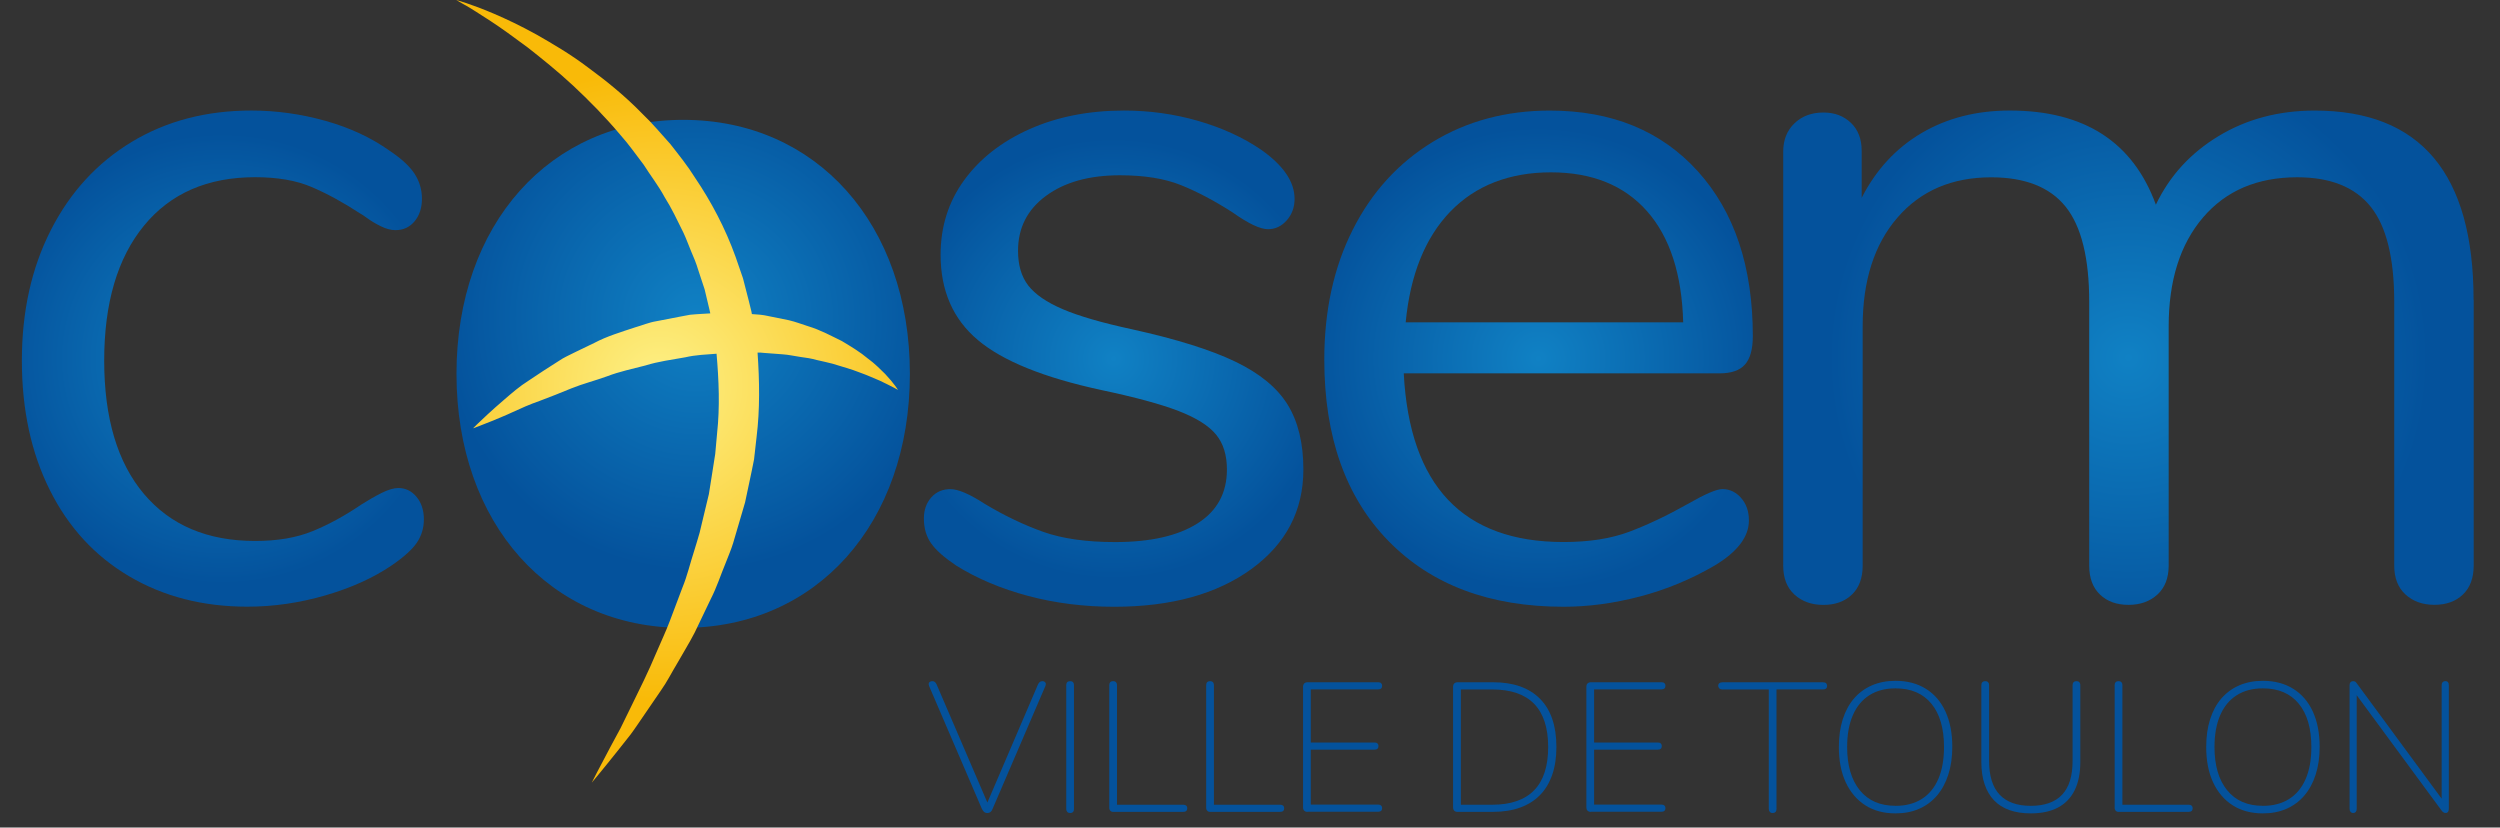 <svg xmlns="http://www.w3.org/2000/svg" xmlns:xlink="http://www.w3.org/1999/xlink" id="Calque_1" data-name="Calque 1" viewBox="0 0 607.25 201.01"><rect x="0" y="0" width="607.25" height="201.01" fill="#333333" stroke="none"/><defs><style>      .cls-1 {        fill: none;      }      .cls-2 {        fill: url(#Dégradé_sans_nom_6);      }      .cls-3 {        fill: url(#Dégradé_sans_nom_5);      }      .cls-4 {        fill: #04529c;      }      .cls-5 {        fill: url(#Dégradé_sans_nom_5-4);      }      .cls-6 {        fill: url(#Dégradé_sans_nom_5-3);      }      .cls-7 {        fill: url(#Dégradé_sans_nom_5-2);      }      .cls-8 {        fill: url(#Dégradé_sans_nom_5-5);      }      .cls-9 {        clip-path: url(#clippath-1);      }      .cls-10 {        clip-path: url(#clippath);      }    </style><clipPath id="clippath"><path class="cls-1" d="M110.88,90.81c0,36.32,22.64,61.7,55.07,61.7s55.06-25.38,55.06-61.7-22.64-61.7-55.06-61.7-55.07,25.38-55.07,61.7"></path></clipPath><radialGradient id="D&#xE9;grad&#xE9;_sans_nom_5" data-name="D&#xE9;grad&#xE9; sans nom 5" cx="-699.19" cy="1162.94" fx="-699.19" fy="1162.94" r=".36" gradientTransform="translate(-119430.56 -198857.44) rotate(-180) scale(171.07 -171.07)" gradientUnits="userSpaceOnUse"><stop offset="0" stop-color="#1081c4"></stop><stop offset="1" stop-color="#04529c"></stop></radialGradient><clipPath id="clippath-1"><path class="cls-1" d="M113.07,1.28c1.45.83,3.5,2.16,6.1,3.84,2.59,1.69,5.63,3.9,9.06,6.45,3.36,2.65,7.13,5.65,10.95,9.2,3.81,3.56,7.78,7.56,11.58,12.09,1.98,2.2,3.7,4.7,5.58,7.14,1.64,2.61,3.59,5.08,5.1,7.89,1.7,2.69,3.08,5.62,4.52,8.54.71,1.46,1.24,3.02,1.88,4.53.66,1.5,1.29,3.03,1.76,4.62.52,1.57,1.04,3.15,1.56,4.73.38,1.62.77,3.25,1.16,4.88.07.31.14.62.21.93-.72.05-1.44.08-2.17.13-.92.07-1.85.1-2.77.21l-2.72.51c-1.81.35-3.62.7-5.42,1.05-1.82.29-3.49,1.02-5.23,1.51-3.42,1.14-6.82,2.15-9.83,3.75-1.54.72-3.04,1.44-4.5,2.17-1.45.74-2.92,1.36-4.2,2.25-2.62,1.65-5.06,3.25-7.28,4.75-2.27,1.42-4.12,3.07-5.77,4.48-1.67,1.39-3.05,2.7-4.21,3.73-2.29,2.1-3.53,3.38-3.53,3.38,0,0,1.71-.59,4.58-1.77,1.42-.61,3.17-1.28,5.08-2.18,1.92-.89,4.1-1.87,6.55-2.72,2.42-.91,5.02-1.93,7.72-3.05,2.71-1.1,5.71-1.85,8.67-2.93,2.96-1.14,6.13-1.79,9.29-2.62,3.14-.99,6.41-1.39,9.65-1.98,2.53-.59,5.09-.67,7.61-.87.56,6.44.83,12.94.13,19.34-.15,1.67-.3,3.33-.45,4.98-.26,1.64-.51,3.28-.77,4.91-.26,1.63-.52,3.25-.77,4.86-.39,1.59-.77,3.17-1.14,4.74-.38,1.57-.75,3.13-1.12,4.67-.4,1.53-.93,3.02-1.36,4.53-.97,2.97-1.65,5.97-2.8,8.74-1.06,2.8-2.08,5.53-3.08,8.17-.99,2.64-2.19,5.11-3.21,7.54-2.03,4.87-4.21,9.19-6.1,13.06-.95,1.94-1.84,3.76-2.66,5.43-.89,1.65-1.7,3.16-2.44,4.52-2.94,5.48-4.54,8.69-4.54,8.69,0,0,2.3-2.71,6.2-7.61.97-1.23,2.05-2.59,3.22-4.07,1.13-1.51,2.24-3.23,3.49-5.02,1.24-1.8,2.55-3.73,3.94-5.76,1.43-2.01,2.58-4.33,3.98-6.64,1.32-2.35,2.83-4.75,4.17-7.35,1.27-2.64,2.58-5.37,3.92-8.18,1.43-2.78,2.41-5.86,3.67-8.89.59-1.54,1.26-3.06,1.75-4.67.48-1.62.96-3.25,1.44-4.9.48-1.65.97-3.31,1.46-4.99.36-1.71.73-3.44,1.1-5.18.36-1.74.75-3.49,1.08-5.26.2-1.8.4-3.6.61-5.41.83-6.71.72-13.63.24-20.53.52,0,1.04,0,1.55.08,1.53.12,3.03.23,4.5.34,1.48.09,2.88.43,4.29.63,1.41.18,2.78.39,4.06.76,1.3.31,2.59.56,3.8.89,2.37.75,4.65,1.34,6.57,2.12,1.97.69,3.61,1.48,5.03,2.05,1.34.69,2.48,1.17,3.18,1.58.74.4,1.13.62,1.13.62,0,0-.92-1.55-3.11-3.87-1.13-1.09-2.48-2.52-4.28-3.81-1.71-1.45-3.86-2.76-6.24-4.19-2.47-1.19-5.14-2.68-8.19-3.6-1.52-.47-3.06-1.09-4.7-1.46-1.65-.33-3.33-.68-5.04-1.02-1.28-.31-2.6-.38-3.93-.47l-.1-.58c-.2-.91-.45-1.81-.67-2.72-.46-1.81-.93-3.61-1.39-5.4-.61-1.75-1.21-3.5-1.81-5.24-2.49-6.93-5.91-13.37-9.8-19.13-1.84-2.96-3.99-5.61-6.04-8.24-2.24-2.47-4.31-4.98-6.6-7.15-4.39-4.54-9.04-8.26-13.44-11.48-4.35-3.29-8.68-5.79-12.49-7.97-3.85-2.13-7.32-3.76-10.2-5-5.78-2.48-9.26-3.37-9.26-3.37,0,0,.77.45,2.22,1.28"></path></clipPath><radialGradient id="D&#xE9;grad&#xE9;_sans_nom_6" data-name="D&#xE9;grad&#xE9; sans nom 6" cx="-697.61" cy="1162.55" fx="-697.61" fy="1162.55" r=".36" gradientTransform="translate(149086.95 248273.08) scale(213.48 -213.48)" gradientUnits="userSpaceOnUse"><stop offset="0" stop-color="#fdf187"></stop><stop offset="1" stop-color="#f9ba08"></stop></radialGradient><radialGradient id="D&#xE9;grad&#xE9;_sans_nom_5-2" data-name="D&#xE9;grad&#xE9; sans nom 5" cx="54.13" cy="87.12" fx="54.13" fy="87.12" r="54.84" gradientTransform="matrix(1,0,0,1,0,0)" xlink:href="#D&#xE9;grad&#xE9;_sans_nom_5"></radialGradient><radialGradient id="D&#xE9;grad&#xE9;_sans_nom_5-3" data-name="D&#xE9;grad&#xE9; sans nom 5" cx="270.5" cy="87.12" fx="270.5" fy="87.12" r="53.64" gradientTransform="matrix(1,0,0,1,0,0)" xlink:href="#D&#xE9;grad&#xE9;_sans_nom_5"></radialGradient><radialGradient id="D&#xE9;grad&#xE9;_sans_nom_5-4" data-name="D&#xE9;grad&#xE9; sans nom 5" cx="373.71" cy="87.12" fx="373.71" fy="87.12" r="56.3" gradientTransform="matrix(1,0,0,1,0,0)" xlink:href="#D&#xE9;grad&#xE9;_sans_nom_5"></radialGradient><radialGradient id="D&#xE9;grad&#xE9;_sans_nom_5-5" data-name="D&#xE9;grad&#xE9; sans nom 5" cx="517.02" cy="86.88" fx="517.02" fy="86.88" r="72.91" gradientTransform="matrix(1,0,0,1,0,0)" xlink:href="#D&#xE9;grad&#xE9;_sans_nom_5"></radialGradient></defs><g class="cls-10"><rect class="cls-3" x="83.79" y="10.27" width="164.3" height="161.08" transform="translate(-3.82 174.26) rotate(-54.87)"></rect></g><g class="cls-9"><rect class="cls-2" x="110.85" width="107.29" height="190.08"></rect></g><path class="cls-7" d="M31.39,139.99c-8.34-4.92-14.77-11.91-19.29-20.96-4.53-9.05-6.79-19.53-6.79-31.44s2.34-22.47,7.03-31.68c4.68-9.21,11.23-16.35,19.65-21.44,8.41-5.08,18.1-7.62,29.06-7.62,6.03,0,12.03.83,17.98,2.5,5.95,1.67,11.15,4.09,15.6,7.26,2.86,1.91,4.88,3.77,6.07,5.6,1.19,1.83,1.79,3.85,1.79,6.07s-.6,4.05-1.79,5.48c-1.19,1.43-2.74,2.14-4.64,2.14-1.11,0-2.3-.32-3.57-.95-1.27-.63-2.34-1.27-3.22-1.91-.87-.63-1.47-1.03-1.79-1.19-4.13-2.7-8.06-4.84-11.79-6.43-3.73-1.59-8.3-2.38-13.7-2.38-11.59,0-20.6,3.93-27.03,11.79-6.43,7.86-9.65,18.78-9.65,32.75s3.22,24.77,9.65,32.39c6.43,7.62,15.44,11.43,27.03,11.43,5.4,0,10.04-.79,13.93-2.38,3.89-1.59,7.82-3.73,11.79-6.43,1.75-1.11,3.41-2.06,5-2.86,1.59-.79,2.94-1.19,4.05-1.19,1.75,0,3.22.71,4.41,2.14,1.19,1.43,1.79,3.26,1.79,5.48,0,2.07-.56,3.93-1.67,5.6-1.11,1.67-3.18,3.54-6.19,5.6-4.45,3.02-9.81,5.44-16.08,7.26-6.27,1.82-12.59,2.74-18.94,2.74-10.8,0-20.36-2.46-28.7-7.38Z"></path><path class="cls-6" d="M249.78,144.76c-6.59-1.75-12.43-4.21-17.51-7.38-2.86-1.91-4.88-3.69-6.07-5.36s-1.79-3.69-1.79-6.07c0-2.06.6-3.77,1.79-5.12,1.19-1.35,2.74-2.02,4.64-2.02s4.68,1.19,8.34,3.57c4.76,2.86,9.49,5.12,14.17,6.79,4.68,1.67,10.52,2.5,17.51,2.5,8.57,0,15.24-1.51,20.01-4.53,4.76-3.01,7.15-7.38,7.15-13.1,0-3.49-.87-6.31-2.62-8.46-1.75-2.14-4.76-4.05-9.05-5.72-4.29-1.67-10.56-3.37-18.82-5.12-13.97-3.01-23.98-7.06-30.01-12.15-6.04-5.08-9.05-11.99-9.05-20.72,0-6.83,1.91-12.86,5.72-18.1s9.09-9.37,15.84-12.39c6.75-3.01,14.41-4.53,22.98-4.53,6.19,0,12.18.83,17.98,2.5,5.79,1.67,10.92,4.01,15.36,7.03,5.4,3.81,8.1,7.78,8.1,11.91,0,2.07-.64,3.81-1.91,5.24-1.27,1.43-2.78,2.14-4.53,2.14-1.91,0-4.76-1.35-8.57-4.05-4.45-2.86-8.66-5.08-12.62-6.67-3.97-1.59-8.89-2.38-14.77-2.38-7.47,0-13.46,1.67-17.98,5-4.53,3.33-6.79,7.78-6.79,13.34,0,3.49.83,6.31,2.5,8.46,1.67,2.14,4.44,4.05,8.34,5.72,3.89,1.67,9.49,3.3,16.79,4.88,10.8,2.38,19.17,5,25.13,7.86,5.95,2.86,10.2,6.35,12.74,10.48,2.54,4.13,3.81,9.37,3.81,15.72,0,10-4.21,18.06-12.62,24.18-8.42,6.11-19.53,9.17-33.35,9.17-7.31,0-14.25-.87-20.84-2.62Z"></path><path class="cls-5" d="M422.9,120.94c1.27,1.43,1.91,3.26,1.91,5.48,0,3.97-2.78,7.62-8.34,10.96-5.72,3.33-11.75,5.84-18.1,7.5-6.35,1.67-12.55,2.5-18.58,2.5-17.95,0-32.12-5.32-42.52-15.96-10.4-10.64-15.6-25.33-15.6-44.06,0-11.91,2.3-22.43,6.91-31.56,4.6-9.13,11.08-16.23,19.41-21.32,8.34-5.08,17.82-7.62,28.46-7.62,15.08,0,27.07,4.92,35.97,14.77,8.89,9.85,13.34,23.19,13.34,40.01,0,3.18-.64,5.48-1.91,6.91-1.27,1.43-3.33,2.14-6.19,2.14h-76.69c1.43,27.31,14.37,40.97,38.82,40.97,6.19,0,11.51-.83,15.96-2.5,4.44-1.67,9.21-3.93,14.29-6.79,4.13-2.38,6.91-3.57,8.34-3.57,1.75,0,3.25.71,4.53,2.14ZM352.28,51.39c-6.11,6.35-9.73,15.33-10.84,26.91h67.41c-.32-11.75-3.26-20.76-8.81-27.03-5.56-6.27-13.34-9.41-23.34-9.41s-18.3,3.18-24.41,9.53Z"></path><path class="cls-8" d="M600.86,72.83v64.55c0,3.02-.87,5.36-2.62,7.03-1.75,1.67-4.05,2.5-6.91,2.5s-5.2-.83-7.03-2.5c-1.83-1.67-2.74-4.01-2.74-7.03v-64.07c0-10.64-1.91-18.34-5.72-23.1-3.81-4.76-9.77-7.15-17.86-7.15-9.69,0-17.31,3.26-22.87,9.77-5.56,6.51-8.34,15.33-8.34,26.44v58.12c0,3.02-.92,5.36-2.74,7.03-1.83,1.67-4.17,2.5-7.03,2.5s-5.16-.83-6.91-2.5c-1.75-1.67-2.62-4.01-2.62-7.03v-64.07c0-10.64-1.91-18.34-5.72-23.1s-9.85-7.15-18.1-7.15c-9.53,0-17.11,3.26-22.75,9.77-5.64,6.51-8.46,15.33-8.46,26.44v58.12c0,3.02-.87,5.36-2.62,7.03-1.75,1.67-4.05,2.5-6.91,2.5s-5.2-.83-7.03-2.5c-1.83-1.67-2.74-4.01-2.74-7.03V36.86c0-2.86.91-5.16,2.74-6.91,1.82-1.75,4.17-2.62,7.03-2.62,2.7,0,4.92.83,6.67,2.5,1.75,1.67,2.62,3.93,2.62,6.79v11.43c3.49-6.83,8.34-12.07,14.53-15.72,6.19-3.65,13.34-5.48,21.44-5.48,18.1,0,29.93,7.62,35.49,22.87,3.33-6.99,8.41-12.54,15.24-16.67,6.83-4.13,14.61-6.19,23.34-6.19,25.72,0,38.59,15.33,38.59,45.97Z"></path><g><path class="cls-4" d="M239.83,197.48c-.33,0-.6-.09-.8-.27s-.39-.43-.54-.76l-12.82-29.83c-.09-.27-.11-.48-.07-.65.04-.16.15-.29.31-.38.16-.09.35-.13.56-.13.27,0,.48.07.62.2.15.13.28.32.4.56l12.86,29.92h-1.03l12.82-29.92c.12-.24.26-.42.42-.56s.38-.2.65-.2c.24,0,.42.05.56.16.13.1.22.24.25.4.03.16,0,.37-.09.6l-12.82,29.83c-.12.33-.28.58-.49.76-.21.18-.48.27-.8.27Z"></path><path class="cls-4" d="M259.93,197.48c-.3,0-.53-.09-.69-.27-.16-.18-.25-.42-.25-.71v-30.06c0-.33.08-.57.25-.74.16-.16.39-.25.69-.25s.53.08.69.25c.16.16.25.41.25.74v30.06c0,.3-.07.54-.22.71-.15.18-.39.27-.71.27Z"></path><path class="cls-4" d="M270.42,197.21c-.3,0-.54-.09-.71-.27s-.27-.42-.27-.71v-29.79c0-.33.08-.57.25-.74.16-.16.39-.25.69-.25s.53.08.69.25c.16.16.25.41.25.74v29.03h16.08c.33,0,.57.08.74.22.16.15.25.36.25.62,0,.3-.08.52-.25.67-.16.15-.41.22-.74.22h-16.97Z"></path><path class="cls-4" d="M293.96,197.21c-.3,0-.54-.09-.71-.27s-.27-.42-.27-.71v-29.79c0-.33.08-.57.25-.74.16-.16.39-.25.69-.25s.53.08.69.25c.16.16.25.41.25.74v29.03h16.08c.33,0,.57.08.74.22.16.15.25.36.25.62,0,.3-.08.52-.25.67-.16.15-.41.22-.74.22h-16.97Z"></path><path class="cls-4" d="M317.63,197.21c-.36,0-.63-.1-.83-.29-.19-.19-.29-.47-.29-.83v-29.25c0-.36.1-.63.29-.83.19-.19.47-.29.83-.29h17.15c.3,0,.53.07.69.22.16.15.25.36.25.62,0,.3-.08.52-.25.67-.16.15-.4.22-.69.22h-16.39v12.91h15.5c.3,0,.53.07.69.22.16.15.25.36.25.62,0,.3-.08.52-.25.67-.16.15-.39.22-.69.22h-15.5v13.35h16.39c.3,0,.53.08.69.22.16.15.25.36.25.62,0,.3-.08.52-.25.67-.16.15-.4.22-.69.22h-17.15Z"></path><path class="cls-4" d="M354.07,197.21c-.36,0-.63-.1-.83-.29-.19-.19-.29-.47-.29-.83v-29.25c0-.36.1-.63.29-.83.19-.19.47-.29.83-.29h8.57c4.94,0,8.75,1.33,11.41,4,2.66,2.67,4,6.57,4,11.72,0,2.56-.34,4.82-1.03,6.79-.69,1.96-1.68,3.61-2.99,4.93-1.31,1.33-2.92,2.33-4.82,3.01-1.91.69-4.09,1.03-6.57,1.03h-8.57ZM354.83,195.47h7.64c2.26,0,4.24-.3,5.94-.89s3.11-1.47,4.24-2.63,1.98-2.62,2.55-4.38.85-3.8.85-6.12c0-4.64-1.13-8.13-3.39-10.47-2.26-2.34-5.66-3.51-10.18-3.51h-7.64v28Z"></path><path class="cls-4" d="M386.45,197.21c-.36,0-.63-.1-.83-.29-.19-.19-.29-.47-.29-.83v-29.25c0-.36.1-.63.29-.83.19-.19.47-.29.83-.29h17.15c.3,0,.53.07.69.22.16.15.25.36.25.62,0,.3-.08.52-.25.67-.16.15-.4.22-.69.22h-16.39v12.91h15.5c.3,0,.53.07.69.22.16.15.25.36.25.62,0,.3-.08.52-.25.67-.16.15-.39.22-.69.22h-15.5v13.35h16.39c.3,0,.53.08.69.22.16.15.25.36.25.62,0,.3-.08.52-.25.67-.16.15-.4.22-.69.22h-17.15Z"></path><path class="cls-4" d="M430.58,197.48c-.3,0-.53-.09-.69-.27-.16-.18-.25-.42-.25-.71v-29.03h-11.3c-.3,0-.54-.08-.71-.25s-.27-.38-.27-.65.09-.48.27-.62c.18-.15.42-.22.71-.22h24.47c.33,0,.57.07.74.22.16.15.25.36.25.62,0,.3-.08.52-.25.67-.16.15-.41.22-.74.22h-11.3v29.03c0,.3-.07.54-.22.71s-.39.27-.71.27Z"></path><path class="cls-4" d="M460.41,197.57c-2.83,0-5.27-.65-7.32-1.96-2.05-1.31-3.64-3.17-4.76-5.58-1.12-2.41-1.67-5.27-1.67-8.58,0-2.5.31-4.74.94-6.72.63-1.98,1.53-3.66,2.72-5.05,1.19-1.38,2.63-2.45,4.33-3.19s3.62-1.12,5.76-1.12c2.86,0,5.32.65,7.39,1.94s3.66,3.14,4.76,5.54,1.65,5.25,1.65,8.55c0,2.5-.32,4.75-.96,6.74-.64,2-1.56,3.69-2.75,5.09-1.19,1.4-2.63,2.47-4.33,3.22s-3.62,1.12-5.76,1.12ZM460.41,195.74c2.5,0,4.63-.56,6.39-1.67s3.1-2.74,4.02-4.87c.92-2.13,1.38-4.71,1.38-7.75,0-4.53-1.02-8.03-3.06-10.52-2.04-2.49-4.95-3.73-8.73-3.73-2.47,0-4.59.56-6.34,1.67-1.76,1.12-3.1,2.74-4.02,4.87-.92,2.13-1.38,4.7-1.38,7.7,0,4.5,1.03,8,3.08,10.52,2.05,2.52,4.94,3.77,8.66,3.77Z"></path><path class="cls-4" d="M493.28,197.57c-1.97,0-3.7-.27-5.2-.8-1.5-.54-2.75-1.33-3.75-2.39-1-1.06-1.76-2.36-2.28-3.91-.52-1.55-.78-3.33-.78-5.36v-18.67c0-.33.08-.57.25-.74.16-.16.39-.25.69-.25s.53.08.69.25c.16.16.25.41.25.74v18.4c0,3.66.86,6.39,2.57,8.2,1.71,1.8,4.24,2.7,7.57,2.7s5.89-.9,7.59-2.7c1.7-1.8,2.55-4.53,2.55-8.2v-18.4c0-.33.08-.57.25-.74.16-.16.39-.25.69-.25s.53.08.69.25c.16.16.25.41.25.74v18.67c0,2.68-.45,4.95-1.36,6.81s-2.26,3.27-4.04,4.22c-1.79.95-3.99,1.43-6.61,1.43Z"></path><path class="cls-4" d="M514.63,197.21c-.3,0-.54-.09-.71-.27s-.27-.42-.27-.71v-29.79c0-.33.08-.57.25-.74.16-.16.39-.25.69-.25s.53.08.69.25c.16.16.25.41.25.74v29.03h16.08c.33,0,.57.08.74.22.16.15.25.36.25.62,0,.3-.08.52-.25.67-.16.15-.41.22-.74.22h-16.97Z"></path><path class="cls-4" d="M549.64,197.57c-2.83,0-5.27-.65-7.32-1.96-2.05-1.31-3.64-3.17-4.76-5.58-1.12-2.41-1.67-5.27-1.67-8.58,0-2.5.31-4.74.94-6.72.63-1.98,1.53-3.66,2.72-5.05,1.19-1.38,2.63-2.45,4.33-3.19s3.62-1.12,5.76-1.12c2.86,0,5.32.65,7.39,1.94,2.07,1.29,3.66,3.14,4.76,5.54s1.65,5.25,1.65,8.55c0,2.5-.32,4.75-.96,6.74-.64,2-1.56,3.69-2.75,5.09-1.19,1.4-2.63,2.47-4.33,3.22s-3.62,1.12-5.76,1.12ZM549.64,195.74c2.5,0,4.63-.56,6.39-1.67s3.1-2.74,4.02-4.87c.92-2.13,1.38-4.71,1.38-7.75,0-4.53-1.02-8.03-3.06-10.52-2.04-2.49-4.95-3.73-8.73-3.73-2.47,0-4.59.56-6.34,1.67-1.76,1.12-3.1,2.74-4.02,4.87-.92,2.13-1.38,4.7-1.38,7.7,0,4.5,1.03,8,3.08,10.52,2.05,2.52,4.94,3.77,8.66,3.77Z"></path><path class="cls-4" d="M571.61,197.48c-.27,0-.48-.09-.65-.27-.16-.18-.25-.42-.25-.71v-30.01c0-.33.07-.58.22-.76.15-.18.34-.27.58-.27.27,0,.47.04.6.13.13.09.27.25.42.49l21.53,29.25h-.98v-28.9c0-.33.08-.57.25-.74.16-.16.38-.25.65-.25s.48.08.62.25c.15.16.22.41.22.74v30.01c0,.33-.07.58-.2.76s-.32.27-.56.27c-.21,0-.39-.05-.56-.16-.16-.1-.32-.26-.47-.47l-21.53-29.25h.94v28.9c0,.3-.08.54-.22.71-.15.18-.36.27-.62.27Z"></path></g></svg>